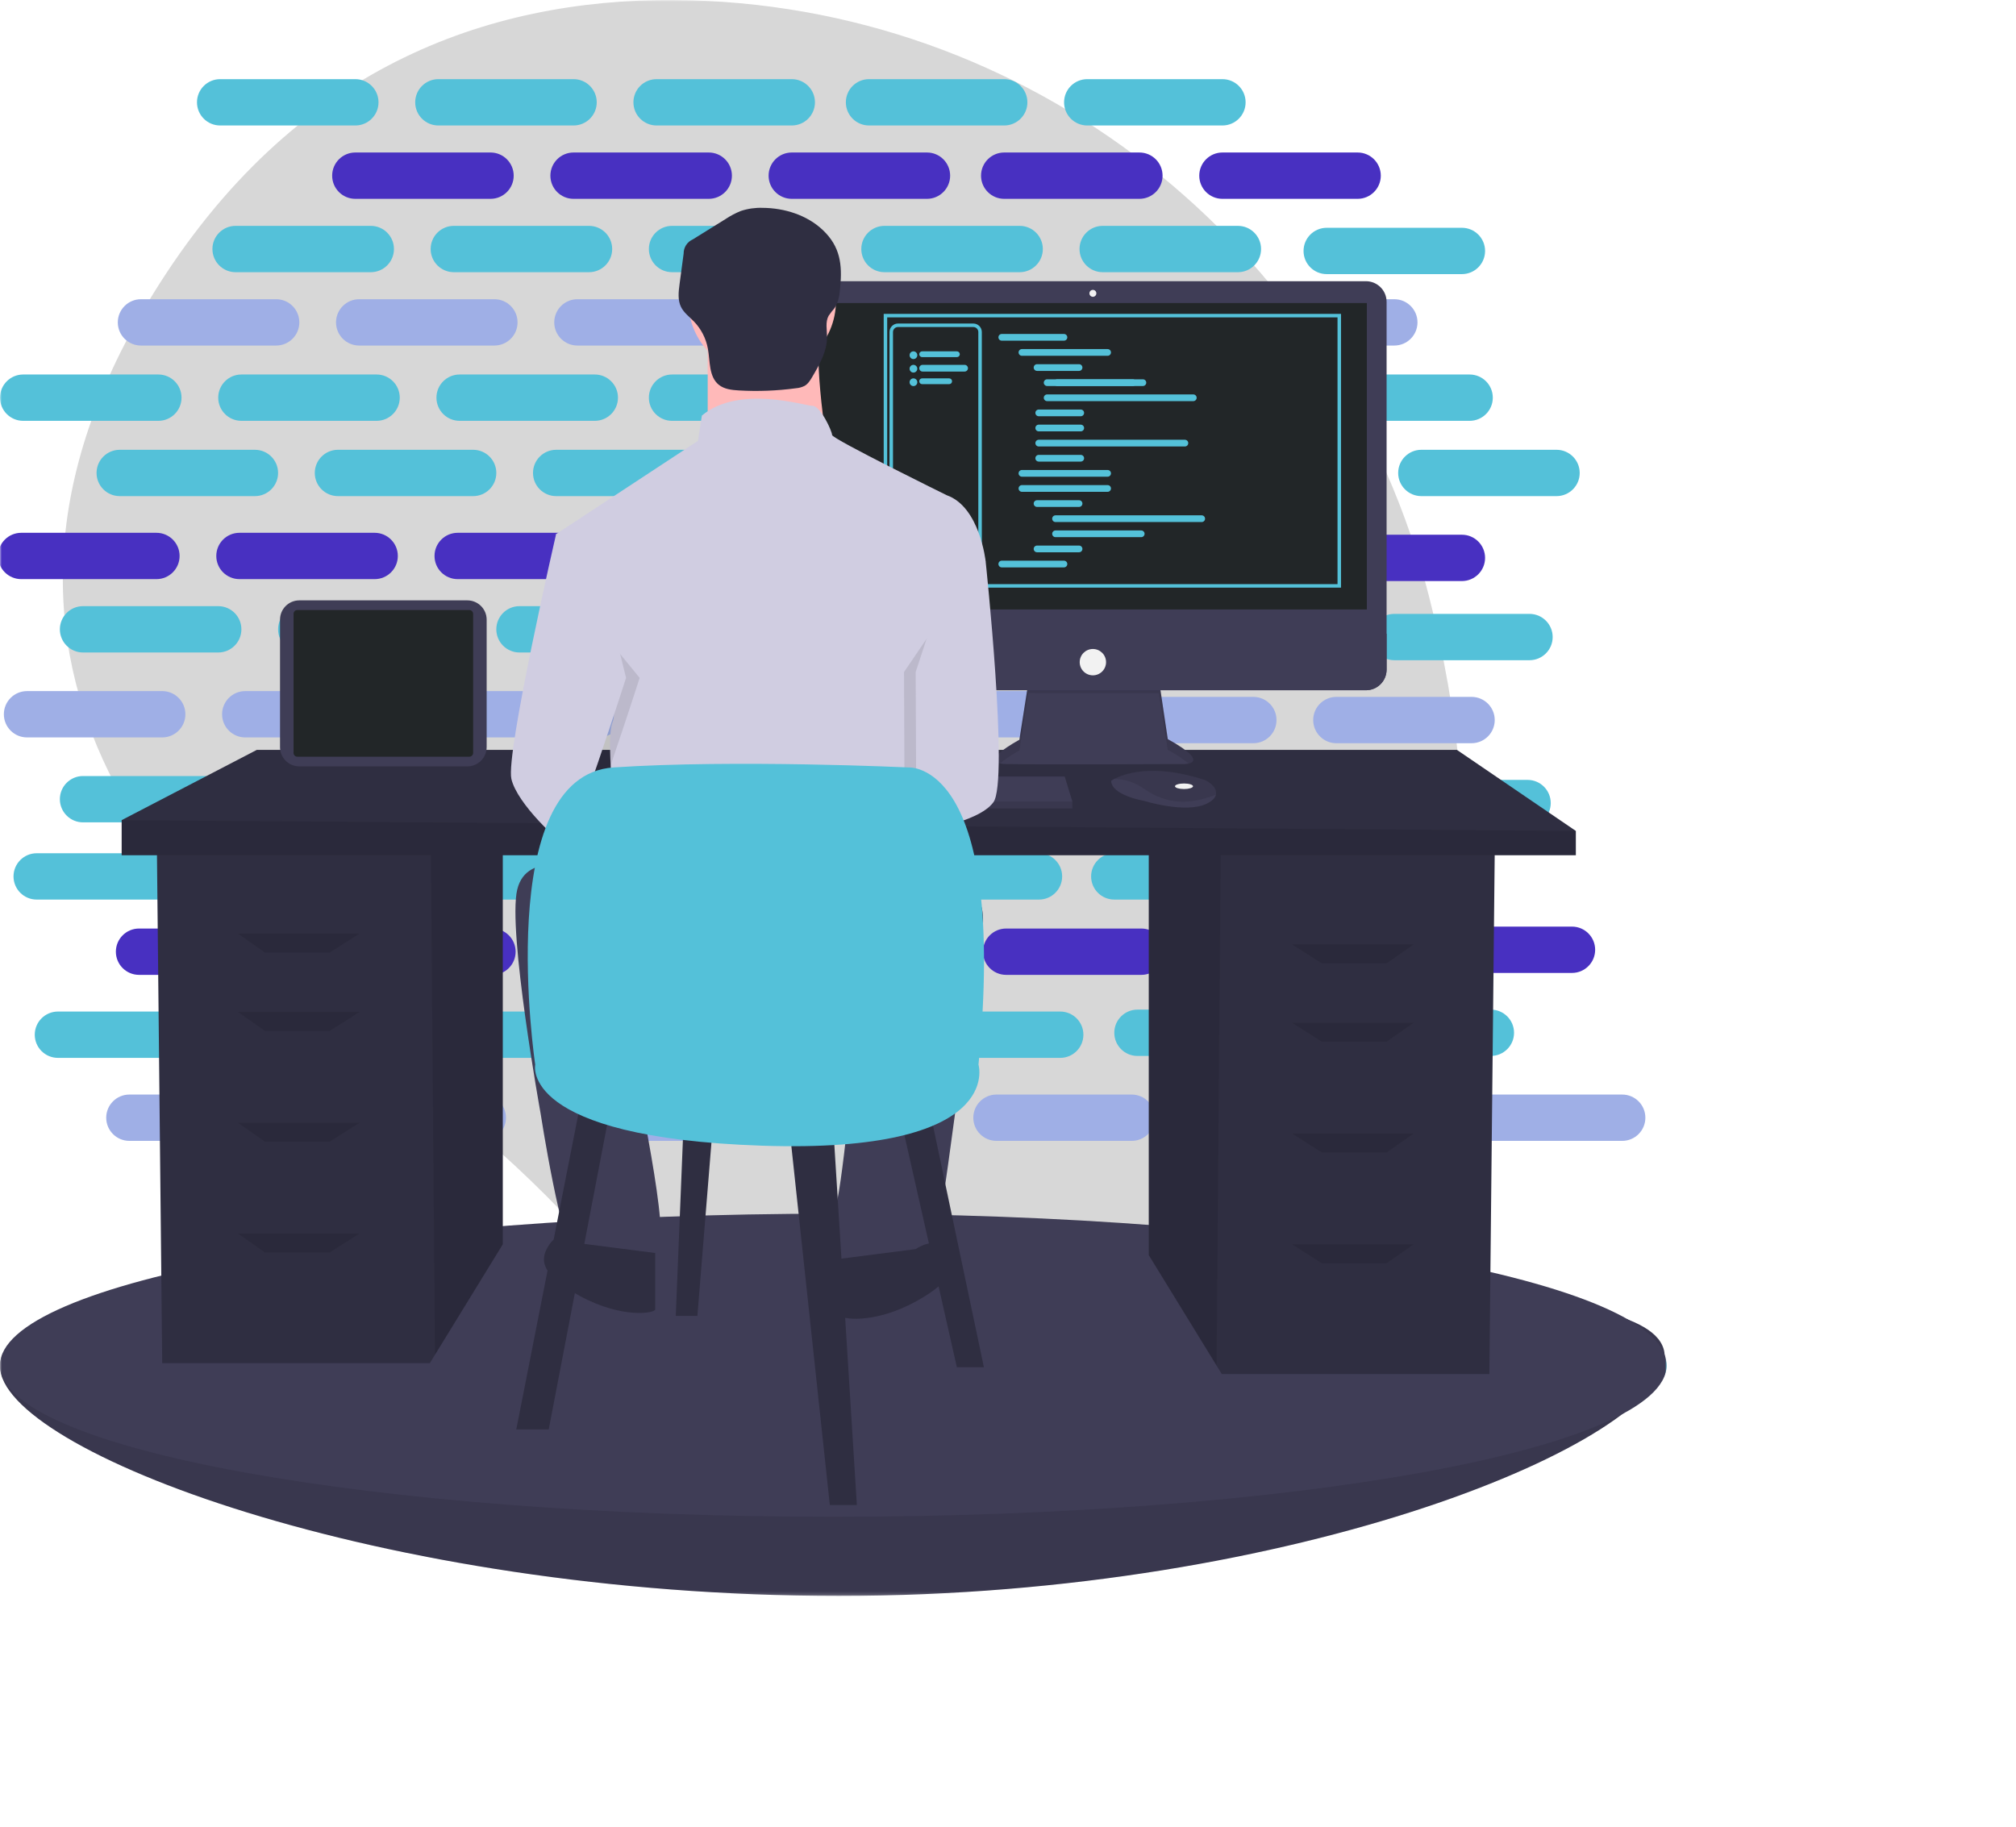 <svg width="577" height="523" viewBox="0 0 577 523" fill="none" xmlns="http://www.w3.org/2000/svg">
<g filter="url(#filter0_d_131_2)">
<ellipse cx="270.5" cy="379" rx="172.5" ry="32" fill="#54C1D9"/>
</g>
<g clip-path="url(#clip0_131_2)">
<mask id="mask0_131_2" style="mask-type:luminance" maskUnits="userSpaceOnUse" x="0" y="0" width="477" height="457">
<path d="M477 0H0V456.842H477V0Z" fill="white"/>
</mask>
<g mask="url(#mask0_131_2)">
<path d="M409.062 170.967C384.235 73.366 298.453 2.912 197.762 0.086C144.53 -1.408 88.515 16.243 47.732 78.009C-25.172 188.423 52.212 264.723 106.163 300.979C132.227 318.53 155.713 339.634 175.939 363.68C212.381 406.914 282.486 460.638 365.978 376.46C426.493 315.448 425.598 235.979 409.062 170.967Z" fill="#D7D7D7"/>
<path d="M101.701 22.657H63.01C59.347 22.657 56.378 25.625 56.378 29.288C56.378 32.95 59.347 35.919 63.01 35.919H101.701C105.364 35.919 108.334 32.95 108.334 29.288C108.334 25.625 105.364 22.657 101.701 22.657Z" fill="#54C1D9"/>
<path d="M164.159 22.657H125.468C121.805 22.657 118.835 25.625 118.835 29.288C118.835 32.95 121.805 35.919 125.468 35.919H164.159C167.822 35.919 170.791 32.95 170.791 29.288C170.791 25.625 167.822 22.657 164.159 22.657Z" fill="#54C1D9"/>
<path d="M287.416 22.657H248.725C245.062 22.657 242.093 25.625 242.093 29.288C242.093 32.95 245.062 35.919 248.725 35.919H287.416C291.079 35.919 294.049 32.95 294.049 29.288C294.049 25.625 291.079 22.657 287.416 22.657Z" fill="#54C1D9"/>
<path d="M226.616 22.657H187.926C184.263 22.657 181.293 25.625 181.293 29.288C181.293 32.95 184.263 35.919 187.926 35.919H226.616C230.28 35.919 233.249 32.95 233.249 29.288C233.249 25.625 230.28 22.657 226.616 22.657Z" fill="#54C1D9"/>
<path d="M349.874 22.657H311.183C307.52 22.657 304.55 25.625 304.55 29.288C304.55 32.95 307.52 35.919 311.183 35.919H349.874C353.537 35.919 356.506 32.95 356.506 29.288C356.506 25.625 353.537 22.657 349.874 22.657Z" fill="#54C1D9"/>
<path d="M106.123 64.654H67.432C63.769 64.654 60.8 67.623 60.8 71.285C60.8 74.948 63.769 77.917 67.432 77.917H106.123C109.786 77.917 112.755 74.948 112.755 71.285C112.755 67.623 109.786 64.654 106.123 64.654Z" fill="#54C1D9"/>
<path d="M168.581 64.654H129.89C126.227 64.654 123.257 67.623 123.257 71.285C123.257 74.948 126.227 77.917 129.89 77.917H168.581C172.244 77.917 175.213 74.948 175.213 71.285C175.213 67.623 172.244 64.654 168.581 64.654Z" fill="#54C1D9"/>
<path d="M291.838 64.654H253.147C249.484 64.654 246.514 67.623 246.514 71.285C246.514 74.948 249.484 77.917 253.147 77.917H291.838C295.501 77.917 298.47 74.948 298.47 71.285C298.47 67.623 295.501 64.654 291.838 64.654Z" fill="#54C1D9"/>
<path d="M231.038 64.654H192.348C188.684 64.654 185.715 67.623 185.715 71.285C185.715 74.948 188.684 77.917 192.348 77.917H231.038C234.701 77.917 237.671 74.948 237.671 71.285C237.671 67.623 234.701 64.654 231.038 64.654Z" fill="#54C1D9"/>
<path d="M354.295 64.654H315.605C311.942 64.654 308.972 67.623 308.972 71.285C308.972 74.948 311.942 77.917 315.605 77.917H354.295C357.959 77.917 360.928 74.948 360.928 71.285C360.928 67.623 357.959 64.654 354.295 64.654Z" fill="#54C1D9"/>
<path d="M418.411 65.207H379.721C376.058 65.207 373.088 68.176 373.088 71.838C373.088 75.5 376.058 78.469 379.721 78.469H418.411C422.074 78.469 425.044 75.5 425.044 71.838C425.044 68.176 422.074 65.207 418.411 65.207Z" fill="#54C1D9"/>
<path d="M72.959 128.756H34.269C30.606 128.756 27.636 131.725 27.636 135.387C27.636 139.049 30.606 142.018 34.269 142.018H72.959C76.623 142.018 79.592 139.049 79.592 135.387C79.592 131.725 76.623 128.756 72.959 128.756Z" fill="#54C1D9"/>
<path d="M135.417 128.756H96.727C93.063 128.756 90.094 131.725 90.094 135.387C90.094 139.049 93.063 142.018 96.727 142.018H135.417C139.08 142.018 142.05 139.049 142.05 135.387C142.05 131.725 139.08 128.756 135.417 128.756Z" fill="#54C1D9"/>
<path d="M258.674 128.756H219.984C216.321 128.756 213.351 131.725 213.351 135.387C213.351 139.049 216.321 142.018 219.984 142.018H258.674C262.338 142.018 265.307 139.049 265.307 135.387C265.307 131.725 262.338 128.756 258.674 128.756Z" fill="#54C1D9"/>
<path d="M197.875 128.756H159.184C155.521 128.756 152.552 131.725 152.552 135.387C152.552 139.049 155.521 142.018 159.184 142.018H197.875C201.538 142.018 204.508 139.049 204.508 135.387C204.508 131.725 201.538 128.756 197.875 128.756Z" fill="#54C1D9"/>
<path d="M321.132 128.756H282.441C278.778 128.756 275.809 131.725 275.809 135.387C275.809 139.049 278.778 142.018 282.441 142.018H321.132C324.795 142.018 327.765 139.049 327.765 135.387C327.765 131.725 324.795 128.756 321.132 128.756Z" fill="#54C1D9"/>
<path d="M383.037 128.756H344.346C340.683 128.756 337.714 131.725 337.714 135.387C337.714 139.049 340.683 142.018 344.346 142.018H383.037C386.7 142.018 389.67 139.049 389.67 135.387C389.67 131.725 386.7 128.756 383.037 128.756Z" fill="#54C1D9"/>
<path d="M445.495 128.756H406.804C403.141 128.756 400.171 131.725 400.171 135.387C400.171 139.049 403.141 142.018 406.804 142.018H445.495C449.158 142.018 452.127 139.049 452.127 135.387C452.127 131.725 449.158 128.756 445.495 128.756Z" fill="#54C1D9"/>
<path d="M55.272 289.562H16.582C12.919 289.562 9.949 292.531 9.949 296.193C9.949 299.856 12.919 302.825 16.582 302.825H55.272C58.935 302.825 61.905 299.856 61.905 296.193C61.905 292.531 58.935 289.562 55.272 289.562Z" fill="#54C1D9"/>
<path d="M117.73 289.562H79.039C75.376 289.562 72.407 292.531 72.407 296.193C72.407 299.856 75.376 302.825 79.039 302.825H117.73C121.393 302.825 124.363 299.856 124.363 296.193C124.363 292.531 121.393 289.562 117.73 289.562Z" fill="#54C1D9"/>
<path d="M240.987 289.562H202.297C198.634 289.562 195.664 292.531 195.664 296.193C195.664 299.856 198.634 302.825 202.297 302.825H240.987C244.65 302.825 247.62 299.856 247.62 296.193C247.62 292.531 244.65 289.562 240.987 289.562Z" fill="#54C1D9"/>
<path d="M180.188 289.562H141.497C137.834 289.562 134.864 292.531 134.864 296.193C134.864 299.856 137.834 302.825 141.497 302.825H180.188C183.851 302.825 186.82 299.856 186.82 296.193C186.82 292.531 183.851 289.562 180.188 289.562Z" fill="#54C1D9"/>
<path d="M303.445 289.562H264.754C261.091 289.562 258.122 292.531 258.122 296.193C258.122 299.856 261.091 302.825 264.754 302.825H303.445C307.108 302.825 310.078 299.856 310.078 296.193C310.078 292.531 307.108 289.562 303.445 289.562Z" fill="#54C1D9"/>
<path d="M364.244 289.01H325.554C321.891 289.01 318.921 291.979 318.921 295.641C318.921 299.303 321.891 302.272 325.554 302.272H364.244C367.908 302.272 370.877 299.303 370.877 295.641C370.877 291.979 367.908 289.01 364.244 289.01Z" fill="#54C1D9"/>
<path d="M426.702 289.01H388.012C384.348 289.01 381.379 291.979 381.379 295.641C381.379 299.303 384.348 302.272 388.012 302.272H426.702C430.365 302.272 433.335 299.303 433.335 295.641C433.335 291.979 430.365 289.01 426.702 289.01Z" fill="#54C1D9"/>
<path d="M49.192 244.249H10.502C6.839 244.249 3.869 247.218 3.869 250.88C3.869 254.543 6.839 257.511 10.502 257.511H49.192C52.855 257.511 55.825 254.543 55.825 250.88C55.825 247.218 52.855 244.249 49.192 244.249Z" fill="#54C1D9"/>
<path d="M111.65 244.249H72.959C69.296 244.249 66.327 247.218 66.327 250.88C66.327 254.543 69.296 257.511 72.959 257.511H111.65C115.313 257.511 118.283 254.543 118.283 250.88C118.283 247.218 115.313 244.249 111.65 244.249Z" fill="#54C1D9"/>
<path d="M234.907 244.249H196.217C192.554 244.249 189.584 247.218 189.584 250.88C189.584 254.543 192.554 257.511 196.217 257.511H234.907C238.57 257.511 241.54 254.543 241.54 250.88C241.54 247.218 238.57 244.249 234.907 244.249Z" fill="#54C1D9"/>
<path d="M174.108 244.249H135.417C131.754 244.249 128.784 247.218 128.784 250.88C128.784 254.543 131.754 257.511 135.417 257.511H174.108C177.771 257.511 180.74 254.543 180.74 250.88C180.74 247.218 177.771 244.249 174.108 244.249Z" fill="#54C1D9"/>
<path d="M297.365 244.249H258.674C255.011 244.249 252.042 247.218 252.042 250.88C252.042 254.543 255.011 257.511 258.674 257.511H297.365C301.028 257.511 303.998 254.543 303.998 250.88C303.998 247.218 301.028 244.249 297.365 244.249Z" fill="#54C1D9"/>
<path d="M357.612 244.249H318.921C315.258 244.249 312.289 247.218 312.289 250.88C312.289 254.543 315.258 257.511 318.921 257.511H357.612C361.275 257.511 364.244 254.543 364.244 250.88C364.244 247.218 361.275 244.249 357.612 244.249Z" fill="#54C1D9"/>
<path d="M420.07 244.249H381.379C377.716 244.249 374.746 247.218 374.746 250.88C374.746 254.543 377.716 257.511 381.379 257.511H420.07C423.733 257.511 426.702 254.543 426.702 250.88C426.702 247.218 423.733 244.249 420.07 244.249Z" fill="#54C1D9"/>
<path d="M46.429 197.831H7.738C4.075 197.831 1.105 200.8 1.105 204.462C1.105 208.124 4.075 211.093 7.738 211.093H46.429C50.092 211.093 53.061 208.124 53.061 204.462C53.061 200.8 50.092 197.831 46.429 197.831Z" fill="#9FAFE6"/>
<path d="M108.886 197.831H70.196C66.533 197.831 63.563 200.8 63.563 204.462C63.563 208.124 66.533 211.093 70.196 211.093H108.886C112.55 211.093 115.519 208.124 115.519 204.462C115.519 200.8 112.55 197.831 108.886 197.831Z" fill="#9FAFE6"/>
<path d="M232.144 197.831H193.453C189.79 197.831 186.82 200.8 186.82 204.462C186.82 208.124 189.79 211.093 193.453 211.093H232.144C235.807 211.093 238.776 208.124 238.776 204.462C238.776 200.8 235.807 197.831 232.144 197.831Z" fill="#9FAFE6"/>
<path d="M171.344 197.831H132.654C128.99 197.831 126.021 200.8 126.021 204.462C126.021 208.124 128.99 211.093 132.654 211.093H171.344C175.007 211.093 177.977 208.124 177.977 204.462C177.977 200.8 175.007 197.831 171.344 197.831Z" fill="#9FAFE6"/>
<path d="M294.601 197.831H255.911C252.248 197.831 249.278 200.8 249.278 204.462C249.278 208.124 252.248 211.093 255.911 211.093H294.601C298.265 211.093 301.234 208.124 301.234 204.462C301.234 200.8 298.265 197.831 294.601 197.831Z" fill="#9FAFE6"/>
<path d="M358.717 199.489H320.027C316.364 199.489 313.394 202.457 313.394 206.12C313.394 209.782 316.364 212.751 320.027 212.751H358.717C362.38 212.751 365.35 209.782 365.35 206.12C365.35 202.457 362.38 199.489 358.717 199.489Z" fill="#9FAFE6"/>
<path d="M421.175 199.489H382.484C378.821 199.489 375.852 202.457 375.852 206.12C375.852 209.782 378.821 212.751 382.484 212.751H421.175C424.838 212.751 427.808 209.782 427.808 206.12C427.808 202.457 424.838 199.489 421.175 199.489Z" fill="#9FAFE6"/>
<path d="M62.458 173.516H23.767C20.104 173.516 17.134 176.485 17.134 180.148C17.134 183.81 20.104 186.779 23.767 186.779H62.458C66.121 186.779 69.09 183.81 69.09 180.148C69.09 176.485 66.121 173.516 62.458 173.516Z" fill="#54C1D9"/>
<path d="M124.915 173.516H86.225C82.562 173.516 79.592 176.485 79.592 180.148C79.592 183.81 82.562 186.779 86.225 186.779H124.915C128.579 186.779 131.548 183.81 131.548 180.148C131.548 176.485 128.579 173.516 124.915 173.516Z" fill="#54C1D9"/>
<path d="M248.173 173.516H209.482C205.819 173.516 202.849 176.485 202.849 180.148C202.849 183.81 205.819 186.779 209.482 186.779H248.173C251.836 186.779 254.805 183.81 254.805 180.148C254.805 176.485 251.836 173.516 248.173 173.516Z" fill="#54C1D9"/>
<path d="M187.373 173.516H148.683C145.019 173.516 142.05 176.485 142.05 180.148C142.05 183.81 145.019 186.779 148.683 186.779H187.373C191.036 186.779 194.006 183.81 194.006 180.148C194.006 176.485 191.036 173.516 187.373 173.516Z" fill="#54C1D9"/>
<path d="M310.63 173.516H271.94C268.277 173.516 265.307 176.485 265.307 180.148C265.307 183.81 268.277 186.779 271.94 186.779H310.63C314.293 186.779 317.263 183.81 317.263 180.148C317.263 176.485 314.293 173.516 310.63 173.516Z" fill="#54C1D9"/>
<path d="M375.299 175.727H336.608C332.945 175.727 329.976 178.696 329.976 182.358C329.976 186.02 332.945 188.989 336.608 188.989H375.299C378.962 188.989 381.932 186.02 381.932 182.358C381.932 178.696 378.962 175.727 375.299 175.727Z" fill="#54C1D9"/>
<path d="M437.757 175.727H399.066C395.403 175.727 392.433 178.696 392.433 182.358C392.433 186.02 395.403 188.989 399.066 188.989H437.757C441.42 188.989 444.389 186.02 444.389 182.358C444.389 178.696 441.42 175.727 437.757 175.727Z" fill="#54C1D9"/>
<path d="M45.323 107.204H6.633C2.97 107.204 0 110.173 0 113.836C0 117.498 2.97 120.467 6.633 120.467H45.323C48.986 120.467 51.956 117.498 51.956 113.836C51.956 110.173 48.986 107.204 45.323 107.204Z" fill="#54C1D9"/>
<path d="M107.781 107.204H69.09C65.427 107.204 62.458 110.173 62.458 113.836C62.458 117.498 65.427 120.467 69.09 120.467H107.781C111.444 120.467 114.414 117.498 114.414 113.836C114.414 110.173 111.444 107.204 107.781 107.204Z" fill="#54C1D9"/>
<path d="M231.038 107.204H192.348C188.684 107.204 185.715 110.173 185.715 113.836C185.715 117.498 188.684 120.467 192.348 120.467H231.038C234.701 120.467 237.671 117.498 237.671 113.836C237.671 110.173 234.701 107.204 231.038 107.204Z" fill="#54C1D9"/>
<path d="M170.239 107.204H131.548C127.885 107.204 124.915 110.173 124.915 113.836C124.915 117.498 127.885 120.467 131.548 120.467H170.239C173.902 120.467 176.871 117.498 176.871 113.836C176.871 110.173 173.902 107.204 170.239 107.204Z" fill="#54C1D9"/>
<path d="M293.496 107.204H254.805C251.142 107.204 248.173 110.173 248.173 113.836C248.173 117.498 251.142 120.467 254.805 120.467H293.496C297.159 120.467 300.129 117.498 300.129 113.836C300.129 110.173 297.159 107.204 293.496 107.204Z" fill="#54C1D9"/>
<path d="M358.165 107.204H319.474C315.811 107.204 312.841 110.173 312.841 113.836C312.841 117.498 315.811 120.467 319.474 120.467H358.165C361.828 120.467 364.797 117.498 364.797 113.836C364.797 110.173 361.828 107.204 358.165 107.204Z" fill="#54C1D9"/>
<path d="M420.622 107.204H381.932C378.269 107.204 375.299 110.173 375.299 113.836C375.299 117.498 378.269 120.467 381.932 120.467H420.622C424.285 120.467 427.255 117.498 427.255 113.836C427.255 110.173 424.285 107.204 420.622 107.204Z" fill="#54C1D9"/>
<path d="M140.392 43.655H101.701C98.038 43.655 95.068 46.624 95.068 50.287C95.068 53.949 98.038 56.918 101.701 56.918H140.392C144.055 56.918 147.024 53.949 147.024 50.287C147.024 46.624 144.055 43.655 140.392 43.655Z" fill="#4830C1"/>
<path d="M202.849 43.655H164.159C160.496 43.655 157.526 46.624 157.526 50.287C157.526 53.949 160.496 56.918 164.159 56.918H202.849C206.512 56.918 209.482 53.949 209.482 50.287C209.482 46.624 206.512 43.655 202.849 43.655Z" fill="#4830C1"/>
<path d="M326.107 43.655H287.416C283.753 43.655 280.783 46.624 280.783 50.287C280.783 53.949 283.753 56.918 287.416 56.918H326.107C329.77 56.918 332.739 53.949 332.739 50.287C332.739 46.624 329.77 43.655 326.107 43.655Z" fill="#4830C1"/>
<path d="M265.307 43.655H226.616C222.953 43.655 219.984 46.624 219.984 50.287C219.984 53.949 222.953 56.918 226.616 56.918H265.307C268.97 56.918 271.94 53.949 271.94 50.287C271.94 46.624 268.97 43.655 265.307 43.655Z" fill="#4830C1"/>
<path d="M388.564 43.655H349.874C346.211 43.655 343.241 46.624 343.241 50.287C343.241 53.949 346.211 56.918 349.874 56.918H388.564C392.227 56.918 395.197 53.949 395.197 50.287C395.197 46.624 392.227 43.655 388.564 43.655Z" fill="#4830C1"/>
<path d="M75.723 313.324H37.032C33.369 313.324 30.4 316.293 30.4 319.955C30.4 323.618 33.369 326.586 37.032 326.586H75.723C79.386 326.586 82.356 323.618 82.356 319.955C82.356 316.293 79.386 313.324 75.723 313.324Z" fill="#9FAFE6"/>
<path d="M138.181 313.324H99.49C95.827 313.324 92.858 316.293 92.858 319.955C92.858 323.618 95.827 326.586 99.49 326.586H138.181C141.844 326.586 144.813 323.618 144.813 319.955C144.813 316.293 141.844 313.324 138.181 313.324Z" fill="#9FAFE6"/>
<path d="M261.438 313.324H222.747C219.084 313.324 216.115 316.293 216.115 319.955C216.115 323.618 219.084 326.586 222.747 326.586H261.438C265.101 326.586 268.071 323.618 268.071 319.955C268.071 316.293 265.101 313.324 261.438 313.324Z" fill="#9FAFE6"/>
<path d="M200.638 313.324H161.948C158.285 313.324 155.315 316.293 155.315 319.955C155.315 323.618 158.285 326.586 161.948 326.586H200.638C204.302 326.586 207.271 323.618 207.271 319.955C207.271 316.293 204.302 313.324 200.638 313.324Z" fill="#9FAFE6"/>
<path d="M323.896 313.324H285.205C281.542 313.324 278.572 316.293 278.572 319.955C278.572 323.618 281.542 326.586 285.205 326.586H323.896C327.559 326.586 330.528 323.618 330.528 319.955C330.528 316.293 327.559 313.324 323.896 313.324Z" fill="#9FAFE6"/>
<path d="M464.287 313.324H425.597C421.934 313.324 418.964 316.293 418.964 319.955C418.964 323.618 421.934 326.586 425.597 326.586H464.287C467.951 326.586 470.92 323.618 470.92 319.955C470.92 316.293 467.951 313.324 464.287 313.324Z" fill="#9FAFE6"/>
<path d="M396.855 313.877H358.165C354.501 313.877 351.532 316.846 351.532 320.508C351.532 324.17 354.501 327.139 358.165 327.139H396.855C400.518 327.139 403.488 324.17 403.488 320.508C403.488 316.846 400.518 313.877 396.855 313.877Z" fill="#9FAFE6"/>
<path d="M78.487 265.8H39.796C36.133 265.8 33.163 268.769 33.163 272.432C33.163 276.094 36.133 279.063 39.796 279.063H78.487C82.15 279.063 85.119 276.094 85.119 272.432C85.119 268.769 82.15 265.8 78.487 265.8Z" fill="#4830C1"/>
<path d="M140.944 265.8H102.254C98.591 265.8 95.621 268.769 95.621 272.432C95.621 276.094 98.591 279.063 102.254 279.063H140.944C144.608 279.063 147.577 276.094 147.577 272.432C147.577 268.769 144.608 265.8 140.944 265.8Z" fill="#4830C1"/>
<path d="M264.202 265.8H225.511C221.848 265.8 218.878 268.769 218.878 272.432C218.878 276.094 221.848 279.063 225.511 279.063H264.202C267.865 279.063 270.834 276.094 270.834 272.432C270.834 268.769 267.865 265.8 264.202 265.8Z" fill="#4830C1"/>
<path d="M203.402 265.8H164.711C161.048 265.8 158.079 268.769 158.079 272.432C158.079 276.094 161.048 279.063 164.711 279.063H203.402C207.065 279.063 210.035 276.094 210.035 272.432C210.035 268.769 207.065 265.8 203.402 265.8Z" fill="#4830C1"/>
<path d="M326.659 265.8H287.969C284.306 265.8 281.336 268.769 281.336 272.432C281.336 276.094 284.306 279.063 287.969 279.063H326.659C330.322 279.063 333.292 276.094 333.292 272.432C333.292 268.769 330.322 265.8 326.659 265.8Z" fill="#4830C1"/>
<path d="M387.459 265.248H348.768C345.105 265.248 342.136 268.217 342.136 271.879C342.136 275.541 345.105 278.51 348.768 278.51H387.459C391.122 278.51 394.092 275.541 394.092 271.879C394.092 268.217 391.122 265.248 387.459 265.248Z" fill="#4830C1"/>
<path d="M449.917 265.248H411.226C407.563 265.248 404.593 268.217 404.593 271.879C404.593 275.541 407.563 278.51 411.226 278.51H449.917C453.58 278.51 456.549 275.541 456.549 271.879C456.549 268.217 453.58 265.248 449.917 265.248Z" fill="#4830C1"/>
<path d="M62.458 222.145H23.767C20.104 222.145 17.134 225.114 17.134 228.776C17.134 232.439 20.104 235.407 23.767 235.407H62.458C66.121 235.407 69.09 232.439 69.09 228.776C69.09 225.114 66.121 222.145 62.458 222.145Z" fill="#54C1D9"/>
<path d="M124.915 222.145H86.225C82.562 222.145 79.592 225.114 79.592 228.776C79.592 232.439 82.562 235.407 86.225 235.407H124.915C128.579 235.407 131.548 232.439 131.548 228.776C131.548 225.114 128.579 222.145 124.915 222.145Z" fill="#54C1D9"/>
<path d="M248.173 222.145H209.482C205.819 222.145 202.849 225.114 202.849 228.776C202.849 232.439 205.819 235.407 209.482 235.407H248.173C251.836 235.407 254.805 232.439 254.805 228.776C254.805 225.114 251.836 222.145 248.173 222.145Z" fill="#54C1D9"/>
<path d="M187.373 222.145H148.683C145.019 222.145 142.05 225.114 142.05 228.776C142.05 232.439 145.019 235.407 148.683 235.407H187.373C191.036 235.407 194.006 232.439 194.006 228.776C194.006 225.114 191.036 222.145 187.373 222.145Z" fill="#54C1D9"/>
<path d="M310.63 222.145H271.94C268.277 222.145 265.307 225.114 265.307 228.776C265.307 232.439 268.277 235.407 271.94 235.407H310.63C314.293 235.407 317.263 232.439 317.263 228.776C317.263 225.114 314.293 222.145 310.63 222.145Z" fill="#54C1D9"/>
<path d="M374.746 223.25H336.056C332.392 223.25 329.423 226.219 329.423 229.882C329.423 233.544 332.392 236.513 336.056 236.513H374.746C378.409 236.513 381.379 233.544 381.379 229.882C381.379 226.219 378.409 223.25 374.746 223.25Z" fill="#54C1D9"/>
<path d="M437.204 223.25H398.513C394.85 223.25 391.881 226.219 391.881 229.882C391.881 233.544 394.85 236.513 398.513 236.513H437.204C440.867 236.513 443.837 233.544 443.837 229.882C443.837 226.219 440.867 223.25 437.204 223.25Z" fill="#54C1D9"/>
<path d="M44.771 152.518H6.08C2.417 152.518 -0.553 155.486 -0.553 159.149C-0.553 162.811 2.417 165.78 6.08 165.78H44.771C48.434 165.78 51.403 162.811 51.403 159.149C51.403 155.486 48.434 152.518 44.771 152.518Z" fill="#4830C1"/>
<path d="M107.228 152.518H68.538C64.874 152.518 61.905 155.486 61.905 159.149C61.905 162.811 64.874 165.78 68.538 165.78H107.228C110.891 165.78 113.861 162.811 113.861 159.149C113.861 155.486 110.891 152.518 107.228 152.518Z" fill="#4830C1"/>
<path d="M230.486 152.518H191.795C188.132 152.518 185.162 155.486 185.162 159.149C185.162 162.811 188.132 165.78 191.795 165.78H230.486C234.149 165.78 237.118 162.811 237.118 159.149C237.118 155.486 234.149 152.518 230.486 152.518Z" fill="#4830C1"/>
<path d="M169.686 152.518H130.995C127.332 152.518 124.363 155.486 124.363 159.149C124.363 162.811 127.332 165.78 130.995 165.78H169.686C173.349 165.78 176.319 162.811 176.319 159.149C176.319 155.486 173.349 152.518 169.686 152.518Z" fill="#4830C1"/>
<path d="M292.943 152.518H254.253C250.589 152.518 247.62 155.486 247.62 159.149C247.62 162.811 250.589 165.78 254.253 165.78H292.943C296.606 165.78 299.576 162.811 299.576 159.149C299.576 155.486 296.606 152.518 292.943 152.518Z" fill="#4830C1"/>
<path d="M355.954 153.07H317.263C313.6 153.07 310.63 156.039 310.63 159.701C310.63 163.364 313.6 166.333 317.263 166.333H355.954C359.617 166.333 362.586 163.364 362.586 159.701C362.586 156.039 359.617 153.07 355.954 153.07Z" fill="#4830C1"/>
<path d="M418.411 153.07H379.721C376.058 153.07 373.088 156.039 373.088 159.701C373.088 163.364 376.058 166.333 379.721 166.333H418.411C422.074 166.333 425.044 163.364 425.044 159.701C425.044 156.039 422.074 153.07 418.411 153.07Z" fill="#4830C1"/>
<path d="M79.039 85.653H40.349C36.686 85.653 33.716 88.622 33.716 92.284C33.716 95.947 36.686 98.915 40.349 98.915H79.039C82.703 98.915 85.672 95.947 85.672 92.284C85.672 88.622 82.703 85.653 79.039 85.653Z" fill="#9FAFE6"/>
<path d="M141.497 85.653H102.806C99.143 85.653 96.174 88.622 96.174 92.284C96.174 95.947 99.143 98.915 102.806 98.915H141.497C145.16 98.915 148.13 95.947 148.13 92.284C148.13 88.622 145.16 85.653 141.497 85.653Z" fill="#9FAFE6"/>
<path d="M264.754 85.653H226.064C222.401 85.653 219.431 88.622 219.431 92.284C219.431 95.947 222.401 98.915 226.064 98.915H264.754C268.417 98.915 271.387 95.947 271.387 92.284C271.387 88.622 268.417 85.653 264.754 85.653Z" fill="#9FAFE6"/>
<path d="M203.955 85.653H165.264C161.601 85.653 158.632 88.622 158.632 92.284C158.632 95.947 161.601 98.915 165.264 98.915H203.955C207.618 98.915 210.587 95.947 210.587 92.284C210.587 88.622 207.618 85.653 203.955 85.653Z" fill="#9FAFE6"/>
<path d="M327.212 85.653H288.521C284.858 85.653 281.889 88.622 281.889 92.284C281.889 95.947 284.858 98.915 288.521 98.915H327.212C330.875 98.915 333.845 95.947 333.845 92.284C333.845 88.622 330.875 85.653 327.212 85.653Z" fill="#9FAFE6"/>
<path d="M399.066 85.653H360.375C356.712 85.653 353.743 88.622 353.743 92.284C353.743 95.947 356.712 98.915 360.375 98.915H399.066C402.729 98.915 405.699 95.947 405.699 92.284C405.699 88.622 402.729 85.653 399.066 85.653Z" fill="#9FAFE6"/>
<path d="M476.447 388.32C476.447 412.278 371.878 456.842 240.158 456.842C108.438 456.842 0 415.041 0 391.083C0 367.125 108.438 370.084 240.158 370.084C371.878 370.084 476.447 364.362 476.447 388.32Z" fill="#3F3D56"/>
<path opacity="0.1" d="M476.447 388.32C476.447 412.278 371.878 456.842 240.158 456.842C108.438 456.842 0 415.041 0 391.083C0 367.125 108.438 370.084 240.158 370.084C371.878 370.084 476.447 364.362 476.447 388.32Z" fill="black"/>
<path d="M238.5 434.185C370.22 434.185 477 414.764 477 390.806C477 366.849 370.22 347.427 238.5 347.427C106.78 347.427 0 366.849 0 390.806C0 414.764 106.78 434.185 238.5 434.185Z" fill="#3F3D56"/>
<path d="M328.792 243.275V359.29L348.202 390.916L349.68 393.322H426.267L427.814 243.275H328.792Z" fill="#2F2E41"/>
<path opacity="0.1" d="M328.792 243.275V359.29L348.202 390.916L349.393 243.275H328.792Z" fill="black"/>
<path d="M143.9 240.181V356.196L124.49 387.822L123.013 390.228H46.425L44.878 240.181H143.9Z" fill="#2F2E41"/>
<path opacity="0.1" d="M143.9 240.181V356.196L124.49 387.822L123.299 240.181H143.9Z" fill="black"/>
<path d="M451.022 237.861V244.822H34.822V234.768L73.502 214.658H416.983L451.022 237.861Z" fill="#2F2E41"/>
<path opacity="0.1" d="M451.022 237.861V244.822H34.822V234.768L451.022 237.861Z" fill="black"/>
<path opacity="0.1" d="M94.389 272.666H75.823L68.087 267.252H102.899L94.389 272.666Z" fill="black"/>
<path opacity="0.1" d="M94.389 295.095H75.823L68.087 289.681H102.899L94.389 295.095Z" fill="black"/>
<path opacity="0.1" d="M94.389 326.806H75.823L68.087 321.392H102.899L94.389 326.806Z" fill="black"/>
<path opacity="0.1" d="M94.389 358.517H75.823L68.087 353.103H102.899L94.389 358.517Z" fill="black"/>
<path opacity="0.1" d="M378.303 275.759H396.87L404.605 270.346H369.793L378.303 275.759Z" fill="black"/>
<path opacity="0.1" d="M378.303 298.189H396.87L404.605 292.775H369.793L378.303 298.189Z" fill="black"/>
<path opacity="0.1" d="M378.303 329.9H396.87L404.605 324.486H369.793L378.303 329.9Z" fill="black"/>
<path opacity="0.1" d="M378.303 361.611H396.87L404.605 356.196H369.793L378.303 361.611Z" fill="black"/>
<path d="M294.334 195.304L291.753 211.775C291.753 211.775 279.049 218.522 287.982 218.721C296.914 218.92 338.996 218.721 338.996 218.721C338.996 218.721 347.134 218.721 334.232 211.577L331.651 194.311L294.334 195.304Z" fill="#3F3D56"/>
<path opacity="0.1" d="M286.185 218.542C287.92 217.14 289.784 215.906 291.753 214.857L294.334 198.386L331.651 198.421L334.232 214.658C336.352 215.753 338.351 217.068 340.195 218.581C341.852 218.203 343.663 216.799 334.232 211.577L331.651 194.311L294.334 195.304L291.753 211.775C291.753 211.775 281.078 217.446 286.185 218.542Z" fill="black"/>
<path d="M390.947 80.498H234.641C231.377 80.498 228.73 83.144 228.73 86.408V191.676C228.73 194.94 231.377 197.586 234.641 197.586H390.947C394.211 197.586 396.858 194.94 396.858 191.676V86.408C396.858 83.144 394.211 80.498 390.947 80.498Z" fill="#3F3D56"/>
<path d="M391.201 86.749H234.387V174.466H391.201V86.749Z" fill="#222628"/>
<path d="M312.794 84.963C313.342 84.963 313.786 84.519 313.786 83.971C313.786 83.423 313.342 82.979 312.794 82.979C312.246 82.979 311.802 83.423 311.802 83.971C311.802 84.519 312.246 84.963 312.794 84.963Z" fill="#F2F2F2"/>
<path d="M396.858 181.412V191.676C396.858 192.452 396.705 193.22 396.408 193.938C396.111 194.654 395.676 195.306 395.127 195.855C394.577 196.404 393.926 196.839 393.209 197.136C392.491 197.433 391.723 197.586 390.947 197.586H234.641C233.865 197.586 233.097 197.433 232.379 197.136C231.662 196.839 231.01 196.404 230.461 195.855C229.912 195.306 229.477 194.654 229.18 193.938C228.883 193.22 228.73 192.452 228.73 191.676V181.412H396.858Z" fill="#3F3D56"/>
<path d="M312.794 193.319C314.877 193.319 316.565 191.631 316.565 189.548C316.565 187.466 314.877 185.778 312.794 185.778C310.711 185.778 309.022 187.466 309.022 189.548C309.022 191.631 310.711 193.319 312.794 193.319Z" fill="#F2F2F2"/>
<path d="M306.917 229.437V231.422H200.125V229.835L200.272 229.437L202.904 222.293H304.733L306.917 229.437Z" fill="#3F3D56"/>
<path d="M348.014 227.495C347.819 228.326 347.085 229.203 345.425 230.033C339.47 233.01 327.362 229.239 327.362 229.239C327.362 229.239 318.033 227.651 318.033 223.484C318.294 223.304 318.568 223.142 318.85 222.998C321.354 221.673 329.655 218.406 344.374 223.136C345.459 223.476 346.427 224.111 347.172 224.969C347.502 225.293 347.75 225.692 347.897 226.13C348.043 226.57 348.083 227.037 348.014 227.495Z" fill="#3F3D56"/>
<path opacity="0.1" d="M348.014 227.495C340.725 230.287 334.228 230.495 327.561 225.865C324.198 223.532 321.143 222.954 318.85 222.998C321.354 221.673 329.655 218.406 344.374 223.136C345.459 223.476 346.427 224.111 347.172 224.969C347.502 225.293 347.75 225.692 347.897 226.13C348.043 226.57 348.083 227.037 348.014 227.495Z" fill="black"/>
<path d="M338.875 225.865C340.3 225.865 341.456 225.51 341.456 225.072C341.456 224.633 340.3 224.278 338.875 224.278C337.45 224.278 336.294 224.633 336.294 225.072C336.294 225.51 337.45 225.865 338.875 225.865Z" fill="#F2F2F2"/>
<path opacity="0.1" d="M306.917 229.437V231.422H200.125V229.835L200.272 229.437H306.917Z" fill="black"/>
<path d="M218.126 107.282C229.801 107.282 239.266 97.82 239.266 86.148C239.266 74.474 229.801 65.012 218.126 65.012C206.451 65.012 196.986 74.474 196.986 86.148C196.986 97.82 206.451 107.282 218.126 107.282Z" fill="#FFB9B9"/>
<path d="M202.549 96.715V130.086H237.041C237.041 130.086 232.59 102.277 234.816 93.934L202.549 96.715Z" fill="#FFB9B9"/>
<path d="M383.313 90.35H253.424V167.714H383.313V90.35Z" stroke="#54C1D9"/>
<path d="M278.572 93.113H257.016C255.948 93.113 255.082 93.979 255.082 95.047V163.017C255.082 164.085 255.948 164.951 257.016 164.951H278.572C279.641 164.951 280.507 164.085 280.507 163.017V95.047C280.507 93.979 279.641 93.113 278.572 93.113Z" stroke="#54C1D9"/>
<path d="M273.874 100.573H263.925C263.467 100.573 263.096 100.944 263.096 101.402C263.096 101.86 263.467 102.231 263.925 102.231H273.874C274.332 102.231 274.703 101.86 274.703 101.402C274.703 100.944 274.332 100.573 273.874 100.573Z" fill="#54C1D9"/>
<path d="M276.078 104.441H264.058C263.527 104.441 263.096 104.872 263.096 105.403C263.096 105.934 263.527 106.364 264.058 106.364H276.078C276.609 106.364 277.04 105.934 277.04 105.403C277.04 104.872 276.609 104.441 276.078 104.441Z" fill="#54C1D9"/>
<path d="M271.663 108.31H263.925C263.467 108.31 263.096 108.681 263.096 109.138C263.096 109.596 263.467 109.967 263.925 109.967H271.663C272.121 109.967 272.492 109.596 272.492 109.138C272.492 108.681 272.121 108.31 271.663 108.31Z" fill="#54C1D9"/>
<path d="M261.438 102.784C262.049 102.784 262.543 102.289 262.543 101.678C262.543 101.068 262.049 100.573 261.438 100.573C260.827 100.573 260.333 101.068 260.333 101.678C260.333 102.289 260.827 102.784 261.438 102.784Z" fill="#54C1D9"/>
<path d="M261.438 106.652C262.049 106.652 262.543 106.157 262.543 105.547C262.543 104.936 262.049 104.441 261.438 104.441C260.827 104.441 260.333 104.936 260.333 105.547C260.333 106.157 260.827 106.652 261.438 106.652Z" fill="#54C1D9"/>
<path d="M261.438 110.52C262.049 110.52 262.543 110.025 262.543 109.415C262.543 108.804 262.049 108.31 261.438 108.31C260.827 108.31 260.333 108.804 260.333 109.415C260.333 110.025 260.827 110.52 261.438 110.52Z" fill="#54C1D9"/>
<path d="M304.51 95.6H286.719C286.188 95.6 285.758 96.03 285.758 96.561C285.758 97.092 286.188 97.523 286.719 97.523H304.51C305.041 97.523 305.472 97.092 305.472 96.561C305.472 96.03 305.041 95.6 304.51 95.6Z" fill="#54C1D9"/>
<path d="M304.51 160.497H286.719C286.188 160.497 285.758 160.927 285.758 161.458C285.758 161.989 286.188 162.419 286.719 162.419H304.51C305.041 162.419 305.472 161.989 305.472 161.458C305.472 160.927 305.041 160.497 304.51 160.497Z" fill="#54C1D9"/>
<path d="M317.011 99.926H292.489C291.958 99.926 291.528 100.357 291.528 100.887C291.528 101.418 291.958 101.849 292.489 101.849H317.011C317.542 101.849 317.973 101.418 317.973 100.887C317.973 100.357 317.542 99.926 317.011 99.926Z" fill="#54C1D9"/>
<path d="M317.011 134.538H292.489C291.958 134.538 291.528 134.968 291.528 135.499C291.528 136.03 291.958 136.46 292.489 136.46H317.011C317.542 136.46 317.973 136.03 317.973 135.499C317.973 134.968 317.542 134.538 317.011 134.538Z" fill="#54C1D9"/>
<path d="M326.628 151.843H302.106C301.575 151.843 301.144 152.274 301.144 152.805C301.144 153.336 301.575 153.766 302.106 153.766H326.628C327.159 153.766 327.589 153.336 327.589 152.805C327.589 152.274 327.159 151.843 326.628 151.843Z" fill="#54C1D9"/>
<path d="M317.011 138.864H292.489C291.958 138.864 291.528 139.295 291.528 139.826C291.528 140.357 291.958 140.787 292.489 140.787H317.011C317.542 140.787 317.973 140.357 317.973 139.826C317.973 139.295 317.542 138.864 317.011 138.864Z" fill="#54C1D9"/>
<path d="M324.224 108.579H299.702C299.171 108.579 298.74 109.01 298.74 109.541C298.74 110.072 299.171 110.502 299.702 110.502H324.224C324.755 110.502 325.185 110.072 325.185 109.541C325.185 109.01 324.755 108.579 324.224 108.579Z" fill="#54C1D9"/>
<path d="M327.109 108.579H302.586C302.055 108.579 301.625 109.01 301.625 109.541C301.625 110.072 302.055 110.502 302.586 110.502H327.109C327.64 110.502 328.07 110.072 328.07 109.541C328.07 109.01 327.64 108.579 327.109 108.579Z" fill="#54C1D9"/>
<path d="M341.534 112.906H299.702C299.171 112.906 298.74 113.336 298.74 113.867C298.74 114.398 299.171 114.828 299.702 114.828H341.534C342.065 114.828 342.495 114.398 342.495 113.867C342.495 113.336 342.065 112.906 341.534 112.906Z" fill="#54C1D9"/>
<path d="M309.318 121.559H297.297C296.766 121.559 296.336 121.989 296.336 122.52C296.336 123.051 296.766 123.482 297.297 123.482H309.318C309.849 123.482 310.28 123.051 310.28 122.52C310.28 121.989 309.849 121.559 309.318 121.559Z" fill="#54C1D9"/>
<path d="M339.129 125.885H297.297C296.766 125.885 296.336 126.315 296.336 126.846C296.336 127.377 296.766 127.808 297.297 127.808H339.129C339.66 127.808 340.091 127.377 340.091 126.846C340.091 126.315 339.66 125.885 339.129 125.885Z" fill="#54C1D9"/>
<path d="M343.937 147.517H302.106C301.575 147.517 301.144 147.948 301.144 148.478C301.144 149.009 301.575 149.44 302.106 149.44H343.937C344.468 149.44 344.899 149.009 344.899 148.478C344.899 147.948 344.468 147.517 343.937 147.517Z" fill="#54C1D9"/>
<path d="M308.837 104.253H296.817C296.285 104.253 295.855 104.683 295.855 105.214C295.855 105.745 296.285 106.176 296.817 106.176H308.837C309.368 106.176 309.799 105.745 309.799 105.214C309.799 104.683 309.368 104.253 308.837 104.253Z" fill="#54C1D9"/>
<path d="M309.318 117.232H297.297C296.766 117.232 296.336 117.662 296.336 118.193C296.336 118.724 296.766 119.155 297.297 119.155H309.318C309.849 119.155 310.28 118.724 310.28 118.193C310.28 117.662 309.849 117.232 309.318 117.232Z" fill="#54C1D9"/>
<path d="M309.318 130.211H297.297C296.766 130.211 296.336 130.642 296.336 131.173C296.336 131.704 296.766 132.134 297.297 132.134H309.318C309.849 132.134 310.28 131.704 310.28 131.173C310.28 130.642 309.849 130.211 309.318 130.211Z" fill="#54C1D9"/>
<path d="M308.837 143.191H296.817C296.285 143.191 295.855 143.621 295.855 144.152C295.855 144.683 296.285 145.114 296.817 145.114H308.837C309.368 145.114 309.799 144.683 309.799 144.152C309.799 143.621 309.368 143.191 308.837 143.191Z" fill="#54C1D9"/>
<path d="M308.837 156.17H296.817C296.285 156.17 295.855 156.601 295.855 157.132C295.855 157.663 296.285 158.093 296.817 158.093H308.837C309.368 158.093 309.799 157.663 309.799 157.132C309.799 156.601 309.368 156.17 308.837 156.17Z" fill="#54C1D9"/>
<path d="M270.976 141.766C270.976 141.766 238.153 125.636 238.153 124.524C238.153 123.412 234.816 116.181 232.59 116.181C230.365 116.181 211.45 110.063 200.881 118.963L199.768 126.193L159.157 152.89L170.283 193.491C170.283 193.491 177.515 201.278 175.29 206.84C173.065 212.402 176.959 240.767 176.959 240.767L264.3 237.986V200.165C264.3 200.165 267.081 191.266 268.751 188.486C270.419 185.705 268.751 177.362 268.751 177.362L282.102 160.676C282.102 160.676 280.433 145.103 270.976 141.766Z" fill="#D0CDE1"/>
<path opacity="0.1" d="M160.548 166.517L163.051 152.89C163.051 152.89 148.587 215.739 150.256 222.969C151.925 230.2 164.164 241.324 165.833 241.88C167.502 242.436 183.078 194.048 183.078 194.048L160.548 166.517Z" fill="black"/>
<path d="M168.614 151.221L159.157 152.889C159.157 152.889 144.693 215.739 146.362 222.969C148.031 230.2 160.27 241.324 161.938 241.88C163.608 242.436 179.185 194.048 179.185 194.048L168.614 151.221Z" fill="#D0CDE1"/>
<path opacity="0.1" d="M274.035 169.853L278.764 160.676C278.764 160.676 285.44 223.525 280.989 229.643C276.539 235.762 258.934 238.051 258.934 238.051L258.737 192.379L274.035 169.853Z" fill="black"/>
<path d="M274.87 153.446L282.102 160.676C282.102 160.676 288.777 223.525 284.327 229.643C279.877 235.762 262.272 238.051 262.272 238.051L262.075 192.379L274.87 153.446Z" fill="#D0CDE1"/>
<path d="M166.946 249.11C166.946 249.11 150.813 242.992 148.031 254.672C145.25 266.352 154.707 318.633 154.707 318.633C154.707 318.633 160.826 358.123 164.72 359.235C168.614 360.348 185.86 360.903 188.642 355.898C191.423 350.892 180.297 299.723 180.297 299.723L244.829 298.611C244.829 298.611 240.935 343.106 238.709 346.999C236.484 350.892 236.484 364.241 238.709 364.241C240.935 364.241 265.413 363.128 267.081 359.791C268.751 356.454 278.208 281.369 278.208 281.369C278.208 281.369 285.996 255.228 277.095 256.896C268.194 258.565 166.946 249.11 166.946 249.11Z" fill="#3F3D56"/>
<path d="M262.075 357.566C262.075 357.566 267.638 353.673 270.419 357.566C273.201 361.46 274.314 365.909 262.075 372.584C249.836 379.258 240.379 377.589 240.379 376.477V360.348L262.075 357.566Z" fill="#2F2E41"/>
<path d="M165.833 355.898C165.833 355.898 160.27 352.004 157.488 355.898C154.707 359.791 153.594 364.241 165.833 370.915C178.072 377.589 187.529 375.921 187.529 374.809V358.679L165.833 355.898Z" fill="#2F2E41"/>
<path d="M218.263 59.498C216.158 59.425 214.056 59.724 212.054 60.383C210.502 61.007 209.02 61.791 207.631 62.722L198.298 68.525C197.506 68.868 196.832 69.438 196.364 70.162C195.895 70.887 195.651 71.735 195.663 72.598L194.497 81.329C194.203 83.533 193.932 85.89 194.918 87.882C195.742 89.545 197.312 90.683 198.604 92.016C200.671 94.157 202.061 96.86 202.603 99.786C203.271 103.432 202.844 107.822 205.73 110.149C207.292 111.409 209.422 111.647 211.426 111.764C216.906 112.084 222.403 111.872 227.842 111.132C228.707 111.068 229.55 110.832 230.322 110.438C231.304 109.857 231.921 108.833 232.499 107.85C234.582 104.303 236.731 100.529 236.708 96.415C236.697 94.38 236.176 92.194 237.154 90.409C237.67 89.649 238.231 88.922 238.832 88.229C240.043 86.528 240.278 84.344 240.475 82.266C241.106 75.63 240.447 70.58 235.555 65.906C230.988 61.542 224.491 59.538 218.263 59.498Z" fill="#2F2E41"/>
<path d="M166.335 314.818L147.768 409.177H157.051L174.845 316.365L166.335 314.818Z" fill="#2F2E41"/>
<path d="M225.902 322.552L237.507 430.833H245.243L238.28 319.458L225.902 322.552Z" fill="#2F2E41"/>
<path d="M257.62 319.458L273.866 391.388H281.602L266.13 317.912L257.62 319.458Z" fill="#2F2E41"/>
<path d="M195.732 319.458L193.411 376.693H199.6L204.242 319.458H195.732Z" fill="#2F2E41"/>
<path d="M153.183 304.763C153.183 304.763 140.806 222.006 175.618 219.685C210.431 217.365 259.941 219.685 259.941 219.685C259.941 219.685 288.565 217.365 280.055 304.763C280.055 304.763 287.791 330.287 218.166 327.966C148.542 325.646 153.183 304.763 153.183 304.763Z" fill="#54C1D9"/>
<path d="M133.759 171.859H85.672C82.619 171.859 80.145 174.333 80.145 177.385V213.856C80.145 216.908 82.619 219.382 85.672 219.382H133.759C136.812 219.382 139.286 216.908 139.286 213.856V177.385C139.286 174.333 136.812 171.859 133.759 171.859Z" fill="#3F3D56"/>
<path d="M134.312 174.622H85.119C84.509 174.622 84.014 175.116 84.014 175.727V215.514C84.014 216.125 84.509 216.619 85.119 216.619H134.312C134.922 216.619 135.417 216.125 135.417 215.514V175.727C135.417 175.116 134.922 174.622 134.312 174.622Z" fill="#222628"/>
</g>
</g>
<defs>
<filter id="filter0_d_131_2" x="32" y="259" width="545" height="264" filterUnits="userSpaceOnUse" color-interpolation-filters="sRGB">
<feFlood flood-opacity="0" result="BackgroundImageFix"/>
<feColorMatrix in="SourceAlpha" type="matrix" values="0 0 0 0 0 0 0 0 0 0 0 0 0 0 0 0 0 0 127 0" result="hardAlpha"/>
<feMorphology radius="50" operator="dilate" in="SourceAlpha" result="effect1_dropShadow_131_2"/>
<feOffset dx="34" dy="12"/>
<feGaussianBlur stdDeviation="25"/>
<feComposite in2="hardAlpha" operator="out"/>
<feColorMatrix type="matrix" values="0 0 0 0 0.329 0 0 0 0 0.757 0 0 0 0 0.851 0 0 0 0.5 0"/>
<feBlend mode="normal" in2="BackgroundImageFix" result="effect1_dropShadow_131_2"/>
<feBlend mode="normal" in="SourceGraphic" in2="effect1_dropShadow_131_2" result="shape"/>
</filter>
<clipPath id="clip0_131_2">
<rect width="477" height="457" fill="white"/>
</clipPath>
</defs>
</svg>
